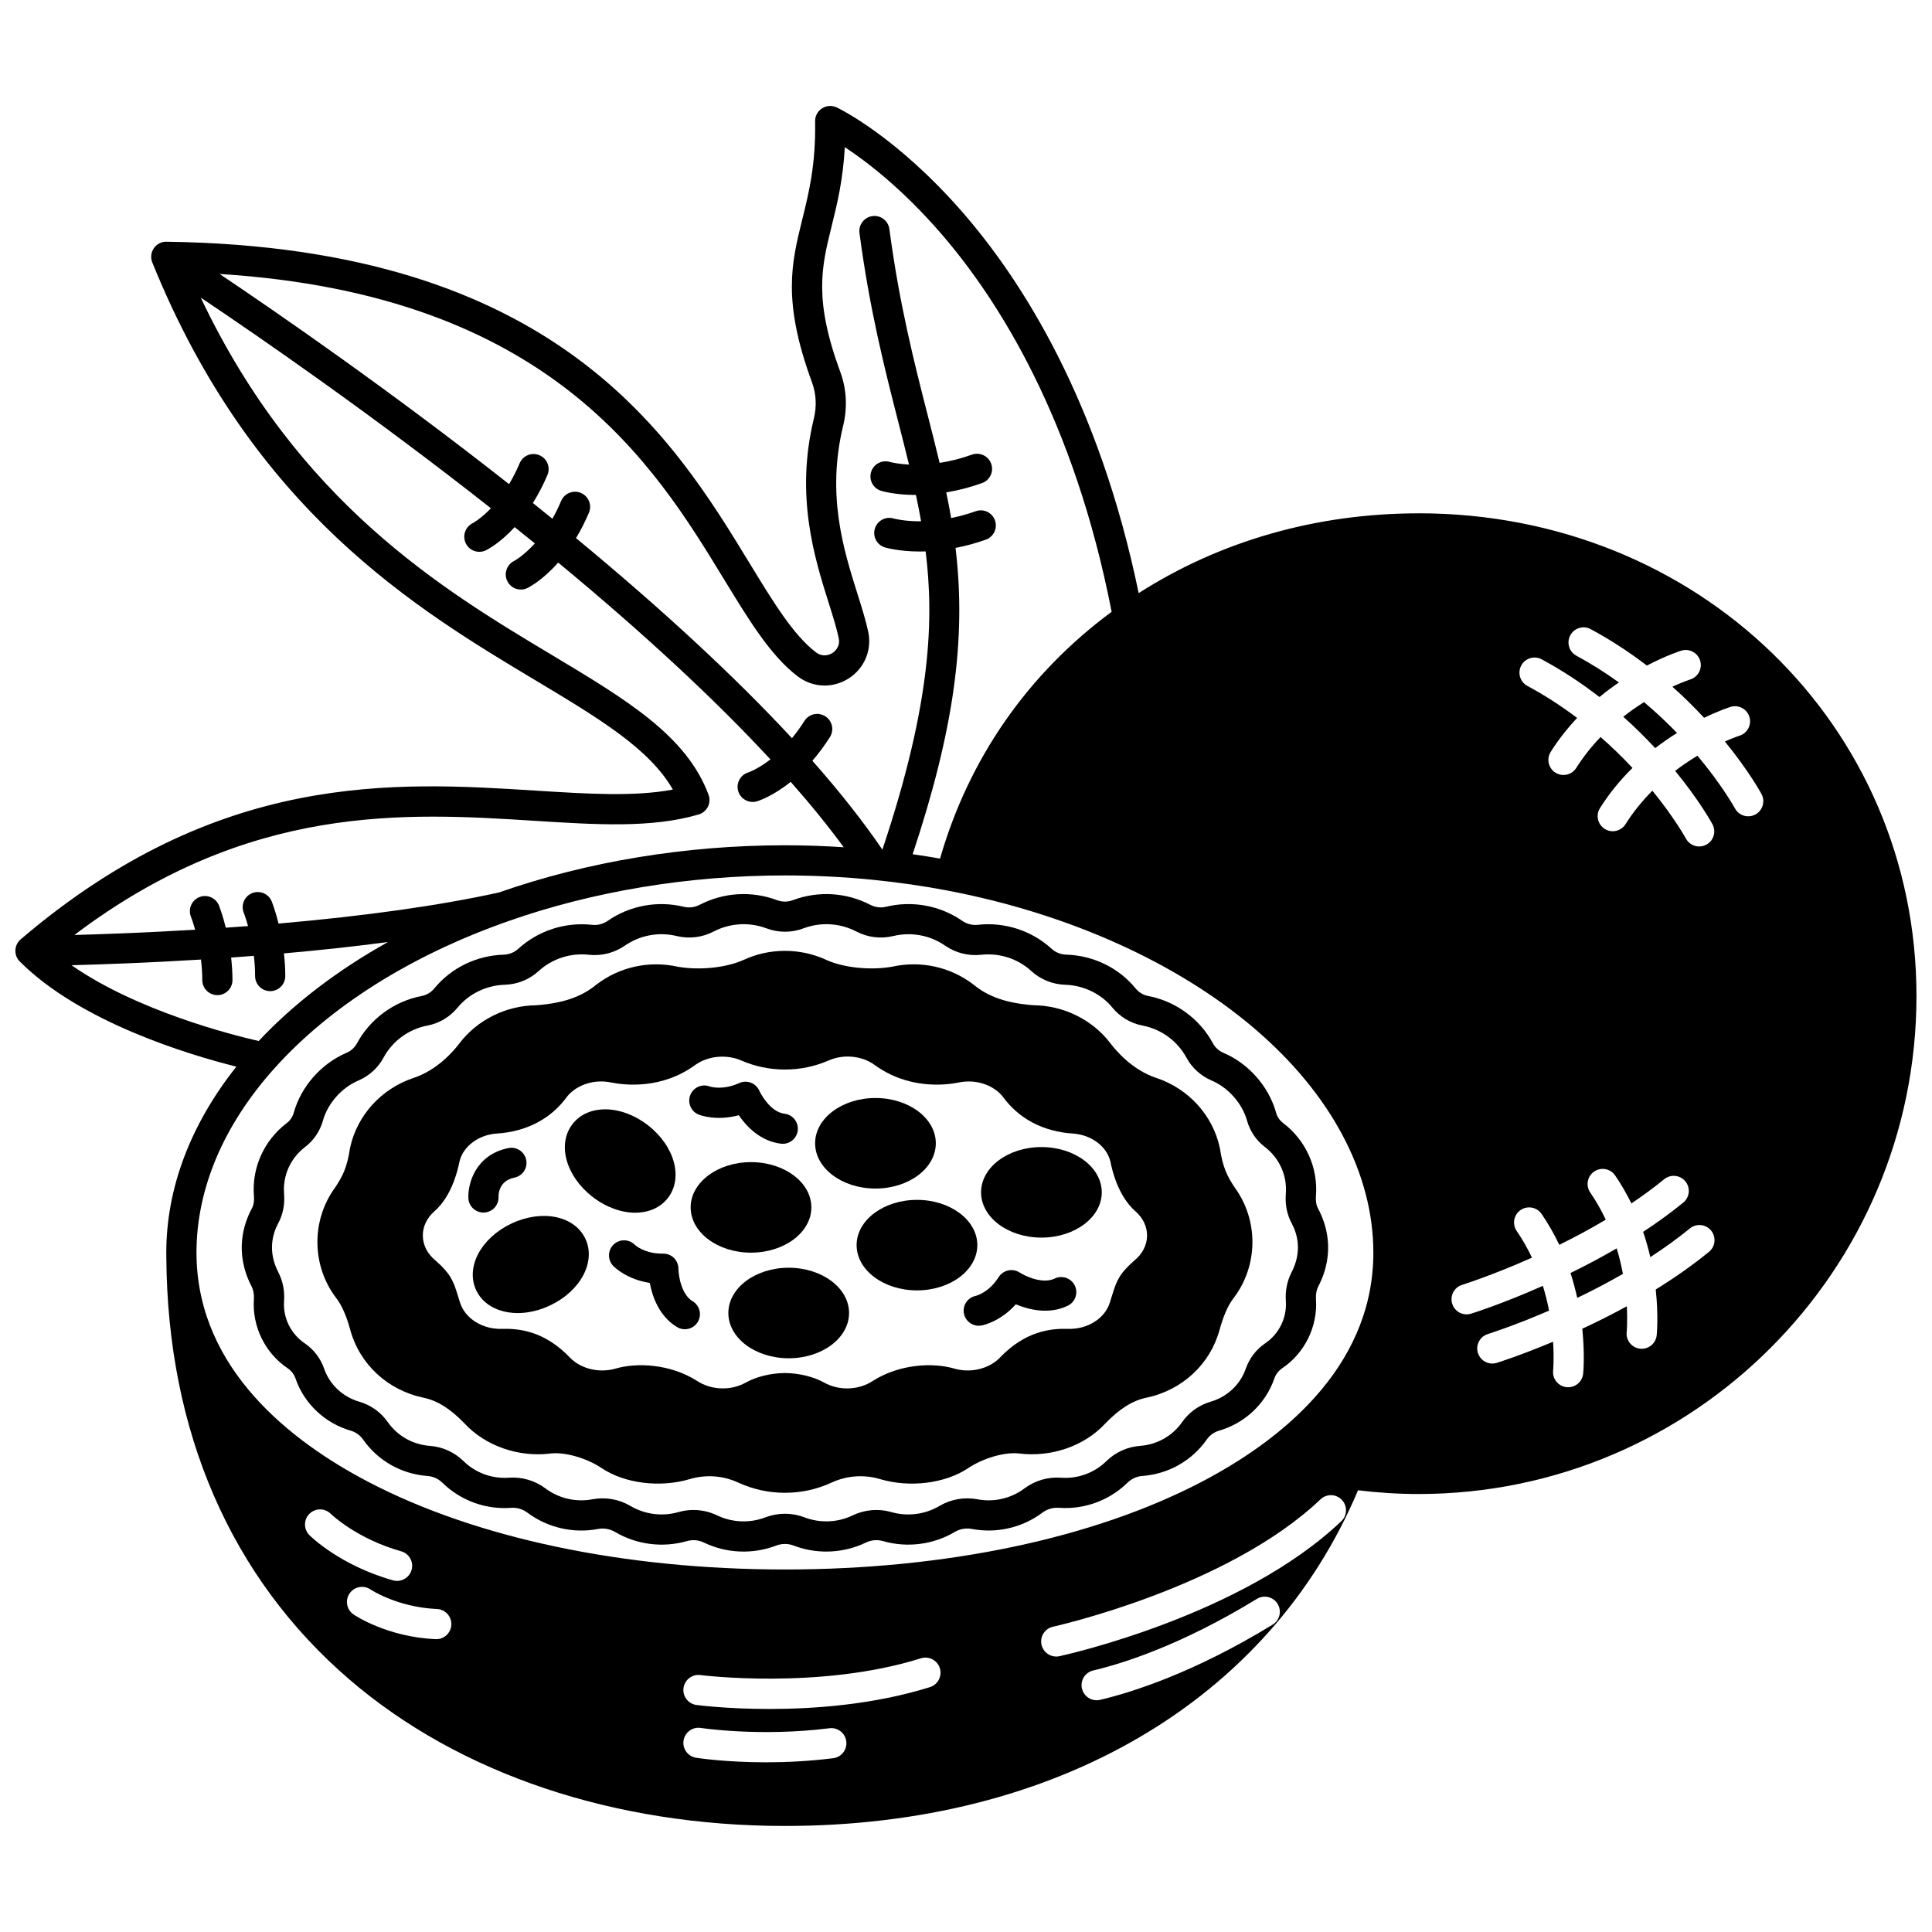 <?xml version="1.0" encoding="UTF-8"?>
<!-- Uploaded to: ICON Repo, www.svgrepo.com, Generator: ICON Repo Mixer Tools -->
<svg width="800px" height="800px" version="1.1" viewBox="144 144 512 512" xmlns="http://www.w3.org/2000/svg">
 <defs>
  <clipPath id="a">
   <path d="m148.09 172h503.81v456h-503.81z"/>
  </clipPath>
 </defs>
 <path d="m482.17 438.85c-1.93-6.93-7.281-13.004-13.965-15.848-1.188-0.508-2.168-1.395-2.758-2.496-3.484-6.481-9.887-11.172-17.137-12.555-1.309-0.242-2.508-0.961-3.375-2.023-4.481-5.465-11.184-8.719-18.387-8.938-1.445-0.043-2.812-0.59-3.859-1.555-5.297-4.832-12.438-7.144-19.578-6.348-1.441 0.152-2.891-0.215-4.074-1.027-5.871-4.082-13.234-5.453-20.207-3.762-1.418 0.344-2.906 0.16-4.188-0.508-6.332-3.305-13.805-3.758-20.52-1.242-1.355 0.516-2.848 0.516-4.219-0.004-6.699-2.512-14.172-2.055-20.504 1.25-1.289 0.668-2.777 0.852-4.188 0.512-6.977-1.695-14.34-0.32-20.195 3.75-1.199 0.824-2.652 1.195-4.078 1.039-7.152-0.797-14.293 1.516-19.605 6.359-1.035 0.953-2.402 1.5-3.848 1.543-7.203 0.219-13.902 3.477-18.387 8.941-0.867 1.062-2.066 1.777-3.394 2.023-7.234 1.379-13.633 6.07-17.121 12.555-0.59 1.098-1.57 1.984-2.75 2.488-6.691 2.852-12.043 8.922-13.969 15.848-0.309 1.102-0.965 2.082-1.848 2.754-6.082 4.625-9.34 11.898-8.715 19.441 0.102 1.27-0.098 2.375-0.598 3.293-2.027 3.773-4.727 11.453-0.062 20.516 0.516 1 0.738 2.184 0.645 3.445-0.496 7.231 2.945 14.254 8.977 18.328 0.945 0.641 1.676 1.59 2.047 2.664 2.297 6.684 7.773 11.863 14.652 13.855 1.312 0.383 2.465 1.203 3.234 2.309 3.945 5.648 10.18 9.184 17.109 9.695 1.477 0.109 2.871 0.742 3.934 1.789 4.816 4.719 11.441 7.148 18.188 6.652 1.551-0.109 3.09 0.336 4.324 1.262 5.34 4.004 12.172 5.586 18.73 4.34 1.551-0.289 3.156-0.008 4.516 0.789 5.695 3.367 12.617 4.254 19 2.434 1.547-0.445 3.133-0.309 4.582 0.391 5.969 2.871 12.938 3.156 19.125 0.781 1.492-0.566 3.137-0.562 4.617-0.004 2.781 1.07 5.719 1.598 8.656 1.598 3.598 0 7.188-0.797 10.477-2.379 1.453-0.699 3.035-0.832 4.586-0.391 6.379 1.824 13.305 0.938 18.988-2.43 1.367-0.805 2.973-1.086 4.516-0.797 6.57 1.25 13.398-0.332 18.734-4.336 1.238-0.926 2.773-1.371 4.32-1.266 6.75 0.496 13.379-1.93 18.199-6.652 1.059-1.039 2.453-1.672 3.93-1.785 6.926-0.512 13.164-4.047 17.109-9.695 0.773-1.105 1.922-1.926 3.234-2.309 6.879-1.992 12.355-7.172 14.652-13.844 0.375-1.086 1.105-2.039 2.051-2.676 6.035-4.078 9.473-11.102 8.977-18.348-0.09-1.242 0.133-2.43 0.648-3.426 4.668-9.062 1.965-16.742-0.07-20.527-0.492-0.906-0.688-2.012-0.59-3.266 0.625-7.562-2.633-14.836-8.711-19.457-0.895-0.68-1.555-1.656-1.859-2.754zm2.586 21.562c-0.219 2.793 0.309 5.461 1.523 7.703 1.566 2.918 2.84 7.555-0.004 13.07-1.188 2.309-1.711 4.957-1.512 7.652 0.301 4.394-1.797 8.672-5.481 11.16-2.363 1.602-4.184 3.973-5.129 6.691-1.453 4.227-4.938 7.504-9.32 8.777-3.059 0.891-5.742 2.812-7.559 5.41-2.562 3.668-6.621 5.965-11.141 6.297-3.359 0.25-6.539 1.688-8.941 4.051-3.176 3.113-7.555 4.711-12.02 4.387-3.477-0.25-6.91 0.758-9.691 2.84-3.543 2.66-8.078 3.711-12.461 2.875-3.449-0.648-7.019-0.02-10.059 1.77-3.812 2.258-8.453 2.848-12.727 1.625-3.41-0.977-7.051-0.668-10.25 0.871-3.992 1.922-8.66 2.109-12.809 0.516-3.328-1.266-6.992-1.266-10.316 0-0.004 0.004-0.008 0.004-0.016 0.004-4.141 1.59-8.801 1.402-12.797-0.52-1.973-0.949-4.113-1.43-6.266-1.43-1.336 0-2.676 0.184-3.981 0.559-4.277 1.223-8.918 0.629-12.738-1.633-3.031-1.785-6.602-2.41-10.059-1.762-4.367 0.828-8.906-0.223-12.453-2.883-2.777-2.078-6.223-3.086-9.691-2.836-4.457 0.324-8.836-1.273-12.008-4.383-2.406-2.363-5.582-3.805-8.945-4.055-4.519-0.332-8.578-2.629-11.141-6.301-1.816-2.598-4.5-4.516-7.562-5.406-4.383-1.27-7.867-4.551-9.32-8.789-0.941-2.707-2.762-5.078-5.129-6.68-3.68-2.484-5.777-6.762-5.477-11.141 0.199-2.711-0.324-5.363-1.512-7.672-2.84-5.516-1.57-10.152-0.008-13.059 1.219-2.254 1.75-4.922 1.527-7.731-0.398-4.824 1.688-9.469 5.582-12.434 2.262-1.723 3.934-4.195 4.711-6.969 1.273-4.574 4.961-8.746 9.406-10.641 2.852-1.219 5.215-3.375 6.656-6.062 2.356-4.379 6.68-7.551 11.555-8.48 3.16-0.586 6.039-2.297 8.098-4.812 2.973-3.621 7.625-5.871 12.441-6.016 3.371-0.098 6.574-1.395 9.016-3.641 3.598-3.281 8.449-4.852 13.328-4.309 3.344 0.363 6.711-0.492 9.5-2.41 3.992-2.777 9.008-3.707 13.762-2.555 3.297 0.797 6.762 0.375 9.766-1.191 4.324-2.254 9.426-2.562 13.988-0.855 3.184 1.207 6.688 1.207 9.855 0.004 4.574-1.715 9.676-1.406 14.004 0.852 3 1.562 6.469 1.984 9.766 1.191 4.75-1.152 9.766-0.223 13.773 2.566 2.773 1.91 6.144 2.766 9.5 2.398 4.863-0.539 9.719 1.027 13.301 4.297 2.453 2.258 5.66 3.555 9.027 3.652 4.82 0.145 9.469 2.394 12.441 6.016 2.062 2.519 4.941 4.227 8.082 4.812 4.891 0.934 9.215 4.102 11.57 8.477 1.445 2.691 3.809 4.844 6.664 6.066 4.438 1.891 8.129 6.066 9.402 10.645 0.773 2.769 2.445 5.242 4.711 6.965 3.879 2.965 5.965 7.613 5.562 12.453z"/>
 <path d="m403 473.97c0 6.625-7.16 11.996-15.992 11.996-8.832 0-15.996-5.371-15.996-11.996s7.164-11.992 15.996-11.992c8.832 0 15.992 5.367 15.992 11.992"/>
 <path d="m392 446.98c0 6.625-7.16 11.996-15.992 11.996-8.832 0-15.996-5.371-15.996-11.996s7.164-11.996 15.996-11.996c8.832 0 15.992 5.371 15.992 11.996"/>
 <path d="m435.98 459.98c0 6.625-7.16 11.996-15.992 11.996-8.836 0-15.996-5.371-15.996-11.996s7.16-11.996 15.996-11.996c8.832 0 15.992 5.371 15.992 11.996"/>
 <path d="m359.02 463.97c0 6.625-7.164 11.996-15.996 11.996s-15.992-5.371-15.992-11.996 7.16-11.992 15.992-11.992 15.996 5.367 15.996 11.992"/>
 <path d="m369.01 491.96c0 6.625-7.164 11.996-15.996 11.996s-15.992-5.371-15.992-11.996 7.16-11.996 15.992-11.996 15.996 5.371 15.996 11.996"/>
 <path d="m320.99 461.49c4.125-5.312 1.809-13.785-5.273-19.285-7.082-5.496-15.859-5.644-19.984-0.332s-1.809 13.785 5.273 19.285c3.621 2.809 7.684 4.223 11.34 4.223 3.5-0.004 6.629-1.293 8.645-3.891z"/>
 <path d="m299.12 472.26c-2.875-6.074-11.48-7.832-19.586-4.004-8.102 3.828-12.203 11.59-9.336 17.68 1.141 2.418 3.211 4.219 5.984 5.211 1.555 0.555 3.25 0.828 5.016 0.828 2.789 0 5.75-0.688 8.59-2.031 8.105-3.832 12.207-11.598 9.336-17.68 0 0-0.004 0-0.004-0.004z"/>
 <path d="m272.12 465.34c0.055 0 0.109 0 0.164-0.004 2.207-0.09 3.922-1.953 3.832-4.156-0.02-0.43-0.047-4.234 4.203-5.094 2.164-0.438 3.566-2.547 3.125-4.711-0.438-2.164-2.547-3.562-4.711-3.125-8.746 1.77-10.766 9.445-10.609 13.258 0.09 2.148 1.863 3.832 3.996 3.832z"/>
 <path d="m327.55 488.84c-3.035-1.828-3.746-6.856-3.762-8.621 0-1.074-0.434-2.102-1.199-2.856-0.766-0.75-1.793-1.156-2.875-1.145-0.094 0.004-0.188 0.004-0.277 0.004-4.621 0-7.059-2.199-7.234-2.363-1.547-1.535-4.047-1.551-5.613-0.02-1.578 1.543-1.605 4.078-0.062 5.656 0.41 0.422 3.684 3.586 9.668 4.488 0.668 3.582 2.461 8.836 7.234 11.707 0.645 0.391 1.355 0.574 2.059 0.574 1.355 0 2.68-0.691 3.43-1.938 1.137-1.895 0.527-4.352-1.367-5.488z"/>
 <path d="m423.5 482.83c-3.188 1.535-7.785-0.633-9.27-1.59-0.898-0.59-1.996-0.793-3.043-0.562-1.047 0.227-1.961 0.867-2.535 1.773-2.562 4.062-5.856 4.918-6.094 4.977-2.137 0.445-3.523 2.523-3.106 4.672 0.371 1.91 2.043 3.238 3.922 3.238 0.25 0 0.508-0.023 0.766-0.074 0.578-0.113 5.023-1.098 9.066-5.609 3.363 1.406 8.738 2.797 13.758 0.379 1.992-0.957 2.828-3.348 1.871-5.336-0.953-1.984-3.344-2.824-5.336-1.867z"/>
 <path d="m329.2 439.39c0.539 0.211 4.754 1.727 10.578 0.156 2.023 2.945 5.703 6.883 11.184 7.543 0.16 0.02 0.324 0.027 0.484 0.027 1.996 0 3.719-1.492 3.965-3.519 0.266-2.191-1.301-4.184-3.492-4.449-4.09-0.492-6.668-6.039-6.684-6.074-0.426-0.984-1.23-1.758-2.231-2.144-1-0.387-2.113-0.355-3.094 0.09-4.402 2-7.621 0.973-7.852 0.895-2.043-0.766-4.328 0.25-5.125 2.289-0.809 2.062 0.207 4.383 2.266 5.188z"/>
 <path d="m560.2 481.36c0.699 2.144 1.281 4.352 1.777 6.594 4.242-2.027 8.281-4.16 12.113-6.359-0.43-2.316-0.98-4.574-1.648-6.766-3.84 2.238-7.938 4.426-12.242 6.531z"/>
 <g clip-path="url(#a)">
  <path d="m519.95 280.04c-27.051 0-52.562 7.301-74.191 21.145-10.512-50.902-30.902-82.746-46.453-100.68-17.691-20.398-32.949-27.742-33.59-28.043-1.25-0.59-2.715-0.492-3.875 0.258s-1.852 2.043-1.828 3.426c0.191 11.469-1.629 18.824-3.387 25.938-2.883 11.645-5.367 21.699 2.59 43.332 1.094 2.988 1.25 6.285 0.457 9.539-4.977 20.52 0.176 36.871 3.934 48.809 1.113 3.535 2.074 6.586 2.656 9.305 0.512 2.387-1.152 3.656-1.672 3.988-0.523 0.332-2.387 1.305-4.348-0.18-5.957-4.516-11.348-13.359-17.586-23.598-20.348-33.387-51.094-83.836-154.54-85.215-1.344-0.055-2.594 0.633-3.352 1.738-0.758 1.105-0.91 2.512-0.41 3.75l0.062 0.148c26.617 65.746 69.914 91.684 101.53 110.62 16.645 9.969 30.176 18.074 36.367 28.93-10.223 1.922-22.414 1.152-36.238 0.281-37.496-2.363-84.16-5.305-136.5 39.324-0.031 0.027-0.066 0.059-0.098 0.086-0.074 0.066-0.176 0.156-0.234 0.219-1.562 1.562-1.562 4.094 0 5.656 15.996 15.996 44.43 24.609 57.391 27.867-12.156 15.305-18.57 32.219-18.57 49.273 0 0.422 0 0.852 0.012 1.266v0.051 0.008 0.004c0.312 46.16 17.117 84.844 48.602 111.87 29.105 24.984 70.062 38.746 115.32 38.746 71.875 0 128.38-33.199 151.89-88.957 5.316 0.645 10.695 0.988 16.043 0.988 72.758 0 131.95-59.191 131.95-131.95 0-71.75-57.957-127.95-131.95-127.95zm-184.12 17.406c6.664 10.934 12.418 20.375 19.582 25.805 3.973 3.016 9.258 3.234 13.469 0.559 4.203-2.672 6.242-7.539 5.203-12.41-0.664-3.094-1.727-6.465-2.852-10.039-3.672-11.656-8.242-26.168-3.793-44.52 1.168-4.793 0.918-9.695-0.723-14.184-7.117-19.34-5.008-27.863-2.336-38.656 1.438-5.812 3.031-12.246 3.5-21.004 5.754 3.785 15.324 11.07 25.715 23.129 15.133 17.566 35.094 49.109 44.996 100.01-22.223 16.43-37.863 38.926-45.469 65.398-2.398-0.418-4.816-0.805-7.262-1.152 10.891-32.805 14.273-56.906 11.367-81.176 2.695-0.523 5.387-1.246 8.039-2.199 2.078-0.746 3.156-3.039 2.406-5.117-0.746-2.078-3.039-3.156-5.117-2.406-2.148 0.773-4.32 1.363-6.492 1.805-0.375-2.18-0.809-4.434-1.297-6.793 3.18-0.527 6.359-1.352 9.5-2.484 2.078-0.746 3.156-3.039 2.406-5.117s-3.039-3.156-5.117-2.406c-2.836 1.02-5.699 1.746-8.547 2.184-0.98-4.113-2.043-8.266-3.152-12.605-3.527-13.777-7.523-29.391-10.16-49.359-0.289-2.188-2.297-3.734-4.488-3.441-2.188 0.289-3.731 2.297-3.441 4.488 2.699 20.441 6.762 36.301 10.344 50.293 0.977 3.809 1.906 7.469 2.781 11.07-3.137-0.164-5.004-0.684-5.082-0.703-2.109-0.625-4.328 0.566-4.965 2.676-0.641 2.113 0.555 4.344 2.668 4.984 0.43 0.129 3.793 1.09 9.219 1.094 0.52 2.434 0.969 4.754 1.363 6.981-4.445 0.035-7.184-0.715-7.289-0.746-2.106-0.625-4.328 0.57-4.965 2.68-0.641 2.113 0.559 4.344 2.672 4.984 0.188 0.055 3.676 1.086 9.289 1.086 0.48 0 0.984-0.012 1.496-0.027 2.164 17.496 1.695 39.77-11.461 79.031-5.043-7.41-11.266-15.309-18.555-23.551 1.672-1.934 3.238-4.027 4.66-6.289 1.176-1.871 0.613-4.336-1.258-5.512-1.871-1.176-4.34-0.609-5.512 1.258-1.023 1.629-2.133 3.144-3.297 4.562-15.031-16.227-34.262-34.039-57.23-53.027 1.266-2.098 2.422-4.34 3.426-6.738 0.855-2.035-0.102-4.379-2.137-5.234-2.039-0.855-4.379 0.102-5.234 2.137-0.695 1.66-1.473 3.227-2.309 4.707-1.691-1.371-3.414-2.762-5.176-4.168 1.453-2.316 2.754-4.797 3.863-7.441 0.855-2.039-0.105-4.379-2.144-5.231-2.035-0.855-4.379 0.105-5.231 2.144-0.82 1.953-1.762 3.793-2.797 5.523-31.305-24.641-60.926-45.102-76.711-55.695 87.715 5.512 115.16 50.539 133.63 80.848zm-50.246 64.074c16.703 1.051 31.129 1.961 43.559-1.672 1.066-0.312 1.953-1.051 2.453-2.047 0.496-0.992 0.562-2.148 0.172-3.188-5.832-15.66-21.66-25.141-41.699-37.148-28.598-17.133-67.059-40.191-92.875-94.598 15.523 10.406 45.359 30.98 76.91 55.832-2.672 2.781-4.769 3.914-4.863 3.965-1.961 0.984-2.762 3.367-1.793 5.34 0.695 1.414 2.113 2.234 3.59 2.234 0.594 0 1.195-0.133 1.762-0.41 0.43-0.211 3.695-1.902 7.594-6.133 1.816 1.457 3.602 2.894 5.348 4.312-2.973 3.285-5.402 4.602-5.512 4.66-1.957 0.988-2.758 3.371-1.785 5.34 0.695 1.41 2.113 2.231 3.59 2.231 0.594 0 1.199-0.133 1.766-0.414 0.465-0.23 4.008-2.078 8.129-6.734 22.617 18.719 41.512 36.238 56.242 52.164-3.316 2.57-5.789 3.422-5.894 3.457-2.094 0.652-3.273 2.871-2.637 4.977 0.523 1.727 2.109 2.84 3.824 2.84 0.383 0 0.773-0.055 1.16-0.172 0.484-0.148 4.188-1.355 8.922-5.152 5.293 5.996 9.996 11.793 14.051 17.324-5.16-0.336-10.371-0.52-15.586-0.52-26.27 0-52.465 4.328-75.777 12.508-15.633 3.449-35.273 6.219-58.41 8.242-0.879-3.508-1.762-5.734-1.809-5.852-0.82-2.047-3.144-3.035-5.191-2.219s-3.047 3.144-2.231 5.191c0.008 0.02 0.531 1.348 1.137 3.539-1.934 0.148-3.894 0.289-5.891 0.43-0.879-3.527-1.77-5.766-1.816-5.887-0.824-2.047-3.148-3.031-5.195-2.215-2.047 0.82-3.043 3.148-2.227 5.195 0.008 0.02 0.516 1.305 1.109 3.438-12.859 0.781-24.086 1.188-31.996 1.402 46.297-35.02 87.98-32.398 121.87-30.262zm-122.63 38.273c8.234-0.215 20.367-0.645 34.309-1.504 0.223 1.848 0.344 3.668 0.344 5.434 0 2.207 1.789 4 4 4 2.207 0 4-1.789 4-4 0-1.945-0.129-3.945-0.355-5.965 2.039-0.145 4.051-0.293 6.023-0.445 0.211 1.805 0.328 3.594 0.328 5.348 0 2.207 1.789 4 4 4 2.207 0 4-1.789 4-4 0-1.973-0.129-3.984-0.355-6.004 9.824-0.867 19.027-1.875 27.578-3.008-13.379 7.461-24.953 16.301-34.273 26.227-7.356-1.68-32.262-8.008-49.598-20.082zm63.047 151.04c-1.562-1.562-1.562-4.094 0-5.656 1.559-1.559 4.082-1.562 5.644-0.008 0.121 0.117 6.836 6.609 18.668 9.941 2.125 0.602 3.363 2.809 2.766 4.934-0.496 1.762-2.102 2.914-3.848 2.914-0.359 0-0.727-0.051-1.086-0.152-14-3.941-21.82-11.645-22.145-11.973zm33.617 27.562c-0.059 0-0.117 0-0.18-0.004-12.855-0.562-21.398-6.309-21.754-6.551-1.824-1.246-2.289-3.734-1.043-5.559 1.246-1.82 3.727-2.289 5.547-1.051 0.141 0.094 7.18 4.715 17.602 5.172 2.207 0.098 3.914 1.965 3.82 4.168-0.094 2.148-1.867 3.824-3.992 3.824zm105.19 31.547c-6.461 0.812-12.539 1.086-17.809 1.086-10.703 0-18.066-1.133-18.52-1.203-2.18-0.344-3.672-2.391-3.328-4.574 0.344-2.18 2.391-3.668 4.57-3.328 0.152 0.023 15.684 2.394 34.086 0.082 2.195-0.277 4.191 1.277 4.465 3.469 0.277 2.191-1.273 4.191-3.465 4.469zm25.637-18.836c-14.84 4.648-30.621 5.789-42.535 5.789-10.984 0-18.68-0.969-19.324-1.055-2.188-0.285-3.731-2.293-3.449-4.481 0.285-2.188 2.289-3.727 4.481-3.449 0.312 0.039 31.629 3.961 58.438-4.438 2.106-0.664 4.352 0.512 5.012 2.621 0.66 2.109-0.516 4.352-2.621 5.012zm90.816-16.559c-21.176 12.969-37.738 18.055-45.727 19.934-0.309 0.074-0.617 0.105-0.918 0.105-1.812 0-3.457-1.242-3.887-3.082-0.504-2.148 0.828-4.301 2.977-4.809 7.519-1.77 23.16-6.586 43.379-18.973 1.883-1.152 4.344-0.562 5.496 1.32 1.156 1.887 0.562 4.348-1.32 5.504zm18.203-27.414c-26.277 25.004-72.734 35.348-74.699 35.777-0.285 0.062-0.574 0.094-0.855 0.094-1.84 0-3.496-1.277-3.902-3.148-0.473-2.156 0.898-4.289 3.055-4.758 0.461-0.102 46.25-10.312 70.887-33.758 1.598-1.52 4.129-1.461 5.652 0.141 1.527 1.598 1.461 4.129-0.137 5.652zm8.48-70.016c-0.633 29.867-25.023 48.852-45.371 59.52-28.656 15.02-67.918 23.293-110.56 23.293s-81.906-8.273-110.56-23.293c-20.348-10.668-44.738-29.652-45.371-59.531-0.012-0.379-0.012-0.766-0.012-1.145 0-16.949 7.188-33.887 20.785-48.984 14.738-16.367 36.07-29.785 61.695-38.809 22.559-7.961 47.961-12.168 73.461-12.168 7.844 0 15.688 0.391 23.324 1.16 6.746 0.672 13.445 1.641 19.91 2.875 31.91 6.102 60.762 19.086 81.238 36.57 20.293 17.328 31.469 38.41 31.469 59.355 0 0.379 0 0.766-0.008 1.156zm88.953-1.367c-4.211 3.438-8.949 6.789-14.113 9.98 0.766 7.039 0.281 11.902 0.258 12.129-0.215 2.055-1.949 3.582-3.973 3.582-0.141 0-0.281-0.008-0.422-0.023-2.195-0.23-3.785-2.191-3.562-4.387 0.004-0.035 0.262-2.703 0.039-6.852-3.758 2.062-7.711 4.051-11.805 5.953 0.727 6.93 0.254 11.695 0.23 11.918-0.215 2.055-1.949 3.586-3.973 3.586-0.137 0-0.277-0.008-0.418-0.023-2.195-0.227-3.789-2.188-3.566-4.383 0.008-0.066 0.289-3.07-0.008-7.66-8.637 3.633-14.625 5.516-14.918 5.606-0.395 0.121-0.797 0.184-1.191 0.184-1.703 0-3.281-1.098-3.816-2.809-0.656-2.109 0.52-4.348 2.629-5.008 0.074-0.023 6.856-2.156 16.23-6.211-0.434-2.246-0.984-4.438-1.641-6.57-10.77 4.789-18.656 7.266-19.027 7.379-0.395 0.121-0.793 0.184-1.188 0.184-1.703 0-3.281-1.098-3.816-2.812-0.656-2.109 0.52-4.348 2.629-5.008 0.086-0.027 7.977-2.508 18.512-7.211-1.184-2.488-2.527-4.859-4.039-7.051-1.254-1.816-0.797-4.309 1.02-5.562s4.309-0.797 5.562 1.02c1.762 2.555 3.324 5.305 4.695 8.195 4.363-2.148 8.484-4.379 12.32-6.668-1.188-2.523-2.555-4.934-4.109-7.188-1.254-1.816-0.793-4.309 1.023-5.562 1.816-1.25 4.309-0.793 5.562 1.023 1.613 2.344 3.043 4.836 4.312 7.426 3.094-2.082 6.008-4.227 8.688-6.414 1.711-1.398 4.227-1.145 5.625 0.566 1.398 1.711 1.145 4.227-0.566 5.625-3.258 2.66-6.832 5.258-10.633 7.75 0.738 2.176 1.379 4.41 1.902 6.703 3.793-2.469 7.309-5.016 10.488-7.609 1.711-1.398 4.231-1.141 5.625 0.57 1.402 1.719 1.145 4.238-0.566 5.633zm12.297-115.9c-0.605 0.324-1.254 0.48-1.895 0.48-1.422 0-2.797-0.758-3.519-2.098-0.035-0.066-3.348-6.106-9.93-13.957-2.07 1.242-4.047 2.582-5.918 4.008 6.504 7.938 9.738 13.867 9.887 14.145 1.047 1.941 0.324 4.371-1.621 5.418-0.605 0.324-1.254 0.48-1.895 0.48-1.422 0-2.797-0.762-3.519-2.098-0.066-0.117-3.019-5.496-8.883-12.688-2.754 2.762-5.141 5.734-7.117 8.875-0.758 1.207-2.059 1.871-3.391 1.871-0.727 0-1.465-0.199-2.125-0.613-1.871-1.176-2.43-3.644-1.254-5.516 2.387-3.793 5.277-7.359 8.609-10.645-2.691-2.891-5.519-5.621-8.453-8.188-2.461 2.555-4.621 5.297-6.449 8.191-0.762 1.203-2.059 1.863-3.383 1.863-0.73 0-1.469-0.199-2.133-0.617-1.867-1.18-2.426-3.648-1.246-5.516 2.004-3.172 4.356-6.18 7-8.988-4.238-3.199-8.656-6.047-13.184-8.488-1.945-1.047-2.672-3.473-1.621-5.418 1.047-1.945 3.477-2.672 5.418-1.621 5.285 2.848 10.422 6.207 15.312 9.992 1.641-1.363 3.367-2.644 5.152-3.863-3.641-2.625-7.406-5.008-11.266-7.086-1.941-1.047-2.672-3.473-1.621-5.418 1.047-1.945 3.473-2.668 5.418-1.621 5.137 2.769 10.133 6.012 14.879 9.652 5.184-2.719 8.914-3.898 9.094-3.953 2.106-0.66 4.352 0.52 5.008 2.629 0.656 2.106-0.516 4.344-2.621 5.004-0.027 0.008-1.883 0.605-4.731 1.914 2.914 2.59 5.723 5.352 8.414 8.246 4.066-1.969 6.852-2.844 6.992-2.891 2.109-0.652 4.348 0.523 5.004 2.633 0.652 2.106-0.523 4.348-2.629 5.004-0.062 0.02-1.551 0.496-3.871 1.52 6.379 7.824 9.559 13.652 9.711 13.934 1.043 1.949 0.316 4.371-1.625 5.422z"/>
 </g>
 <path d="m579.68 330.07c-1.918 1.203-3.754 2.5-5.504 3.875 2.941 2.613 5.766 5.398 8.473 8.312 1.836-1.422 3.773-2.754 5.781-4.016-2.793-2.902-5.727-5.621-8.75-8.172z"/>
 <path d="m467.31 448.45c-0.012-0.078-0.027-0.156-0.043-0.234-1.824-8.598-8.266-15.703-16.828-18.555-6.262-2.059-10.574-7.074-12.137-9.133-4.746-6.258-12.348-10.039-20.355-10.129-7.062-0.523-11.969-2.195-15.891-5.414-0.035-0.027-0.07-0.055-0.105-0.082-6.144-4.703-14.027-6.41-21.645-4.695-5.738 0.977-12.676 0.25-17.238-1.781-3.488-1.621-7.207-2.441-11.051-2.441s-7.562 0.82-10.996 2.418c-4.617 2.059-11.551 2.781-17.293 1.809-7.621-1.715-15.504-0.008-21.645 4.695-0.035 0.027-0.07 0.055-0.105 0.082-3.926 3.215-8.828 4.887-15.891 5.414-8.008 0.09-15.609 3.867-20.355 10.125-1.562 2.062-5.875 7.078-12.152 9.141-8.547 2.848-14.992 9.953-16.812 18.547-0.016 0.078-0.031 0.156-0.043 0.234-0.73 4.836-1.902 7.277-3.949 10.305-6.356 8.738-6.191 20.801 0.402 29.344 1.418 1.859 2.648 4.664 3.648 8.332 2.488 9.113 9.922 16 19.414 17.977 3.644 0.75 7.109 2.93 10.84 6.797 5.578 6.019 14.398 9.074 22.93 7.977 3.812-0.402 9.469 1.23 13.438 3.887 6.094 4.078 15.473 5.246 23.348 2.91 4.25-1.266 8.801-0.945 12.82 0.91 3.914 1.801 8.086 2.715 12.398 2.715s8.484-0.914 12.398-2.719c4.016-1.852 8.57-2.176 12.82-0.906 7.867 2.336 17.25 1.168 23.344-2.91 3.973-2.656 9.621-4.289 13.352-3.894 8.617 1.105 17.438-1.945 22.957-7.906 3.789-3.926 7.25-6.106 10.902-6.859 9.48-1.977 16.918-8.863 19.406-17.977 1.004-3.668 2.231-6.473 3.637-8.316 6.606-8.559 6.773-20.621 0.418-29.363-2.035-3.027-3.207-5.465-3.938-10.301zm-22.664 29.574c-0.035 0.027-0.07 0.059-0.105 0.09-3.953 3.481-4.672 5.406-5.801 9.094-0.188 0.605-0.395 1.285-0.664 2.102-1.32 4.117-5.918 7.016-11.012 6.852-4.547-0.133-11.367 0.527-18.188 7.738-2.926 2.91-7.742 4.031-12.004 2.785-5.598-1.633-14.426-1.262-21.598 3.289-3.731 2.461-8.895 2.637-12.855 0.434-2.816-1.566-6.586-2.492-10.348-2.543h-0.055-0.055c-3.762 0.051-7.535 0.977-10.348 2.543-3.961 2.203-9.125 2.031-12.918-0.473-7.109-4.512-15.938-4.883-21.535-3.25-4.266 1.246-9.078 0.125-12.004-2.785-6.82-7.211-13.648-7.867-18.188-7.738-5.07 0.156-9.691-2.734-11.023-6.883-0.258-0.781-0.465-1.461-0.652-2.066-1.129-3.688-1.848-5.617-5.801-9.094-0.035-0.031-0.07-0.062-0.105-0.09-2.109-1.73-3.293-4.039-3.332-6.5-0.039-2.438 1.051-4.754 3.078-6.527 2.203-1.938 5.141-5.809 6.652-13.25 0.977-3.957 4.984-6.977 9.715-7.34 8.074-0.496 14.609-3.941 18.91-9.973 2.644-3.059 7.133-4.465 11.488-3.582 3.769 0.766 13.508 1.844 22.391-4.664 3.344-2.375 8.234-2.852 12.125-1.164 3.68 1.598 7.586 2.41 11.602 2.41s7.918-0.812 11.598-2.41c3.957-1.719 8.715-1.262 12.078 1.129 8.934 6.543 18.672 5.469 22.438 4.703 4.359-0.883 8.848 0.523 11.488 3.582 4.301 6.031 10.836 9.477 18.848 9.969 4.793 0.371 8.805 3.387 9.781 7.344 1.512 7.445 4.449 11.312 6.652 13.25 0.004 0.004 0.004 0.004 0.008 0.004 2.019 1.77 3.113 4.086 3.074 6.523-0.043 2.453-1.227 4.758-3.336 6.492z"/>
</svg>